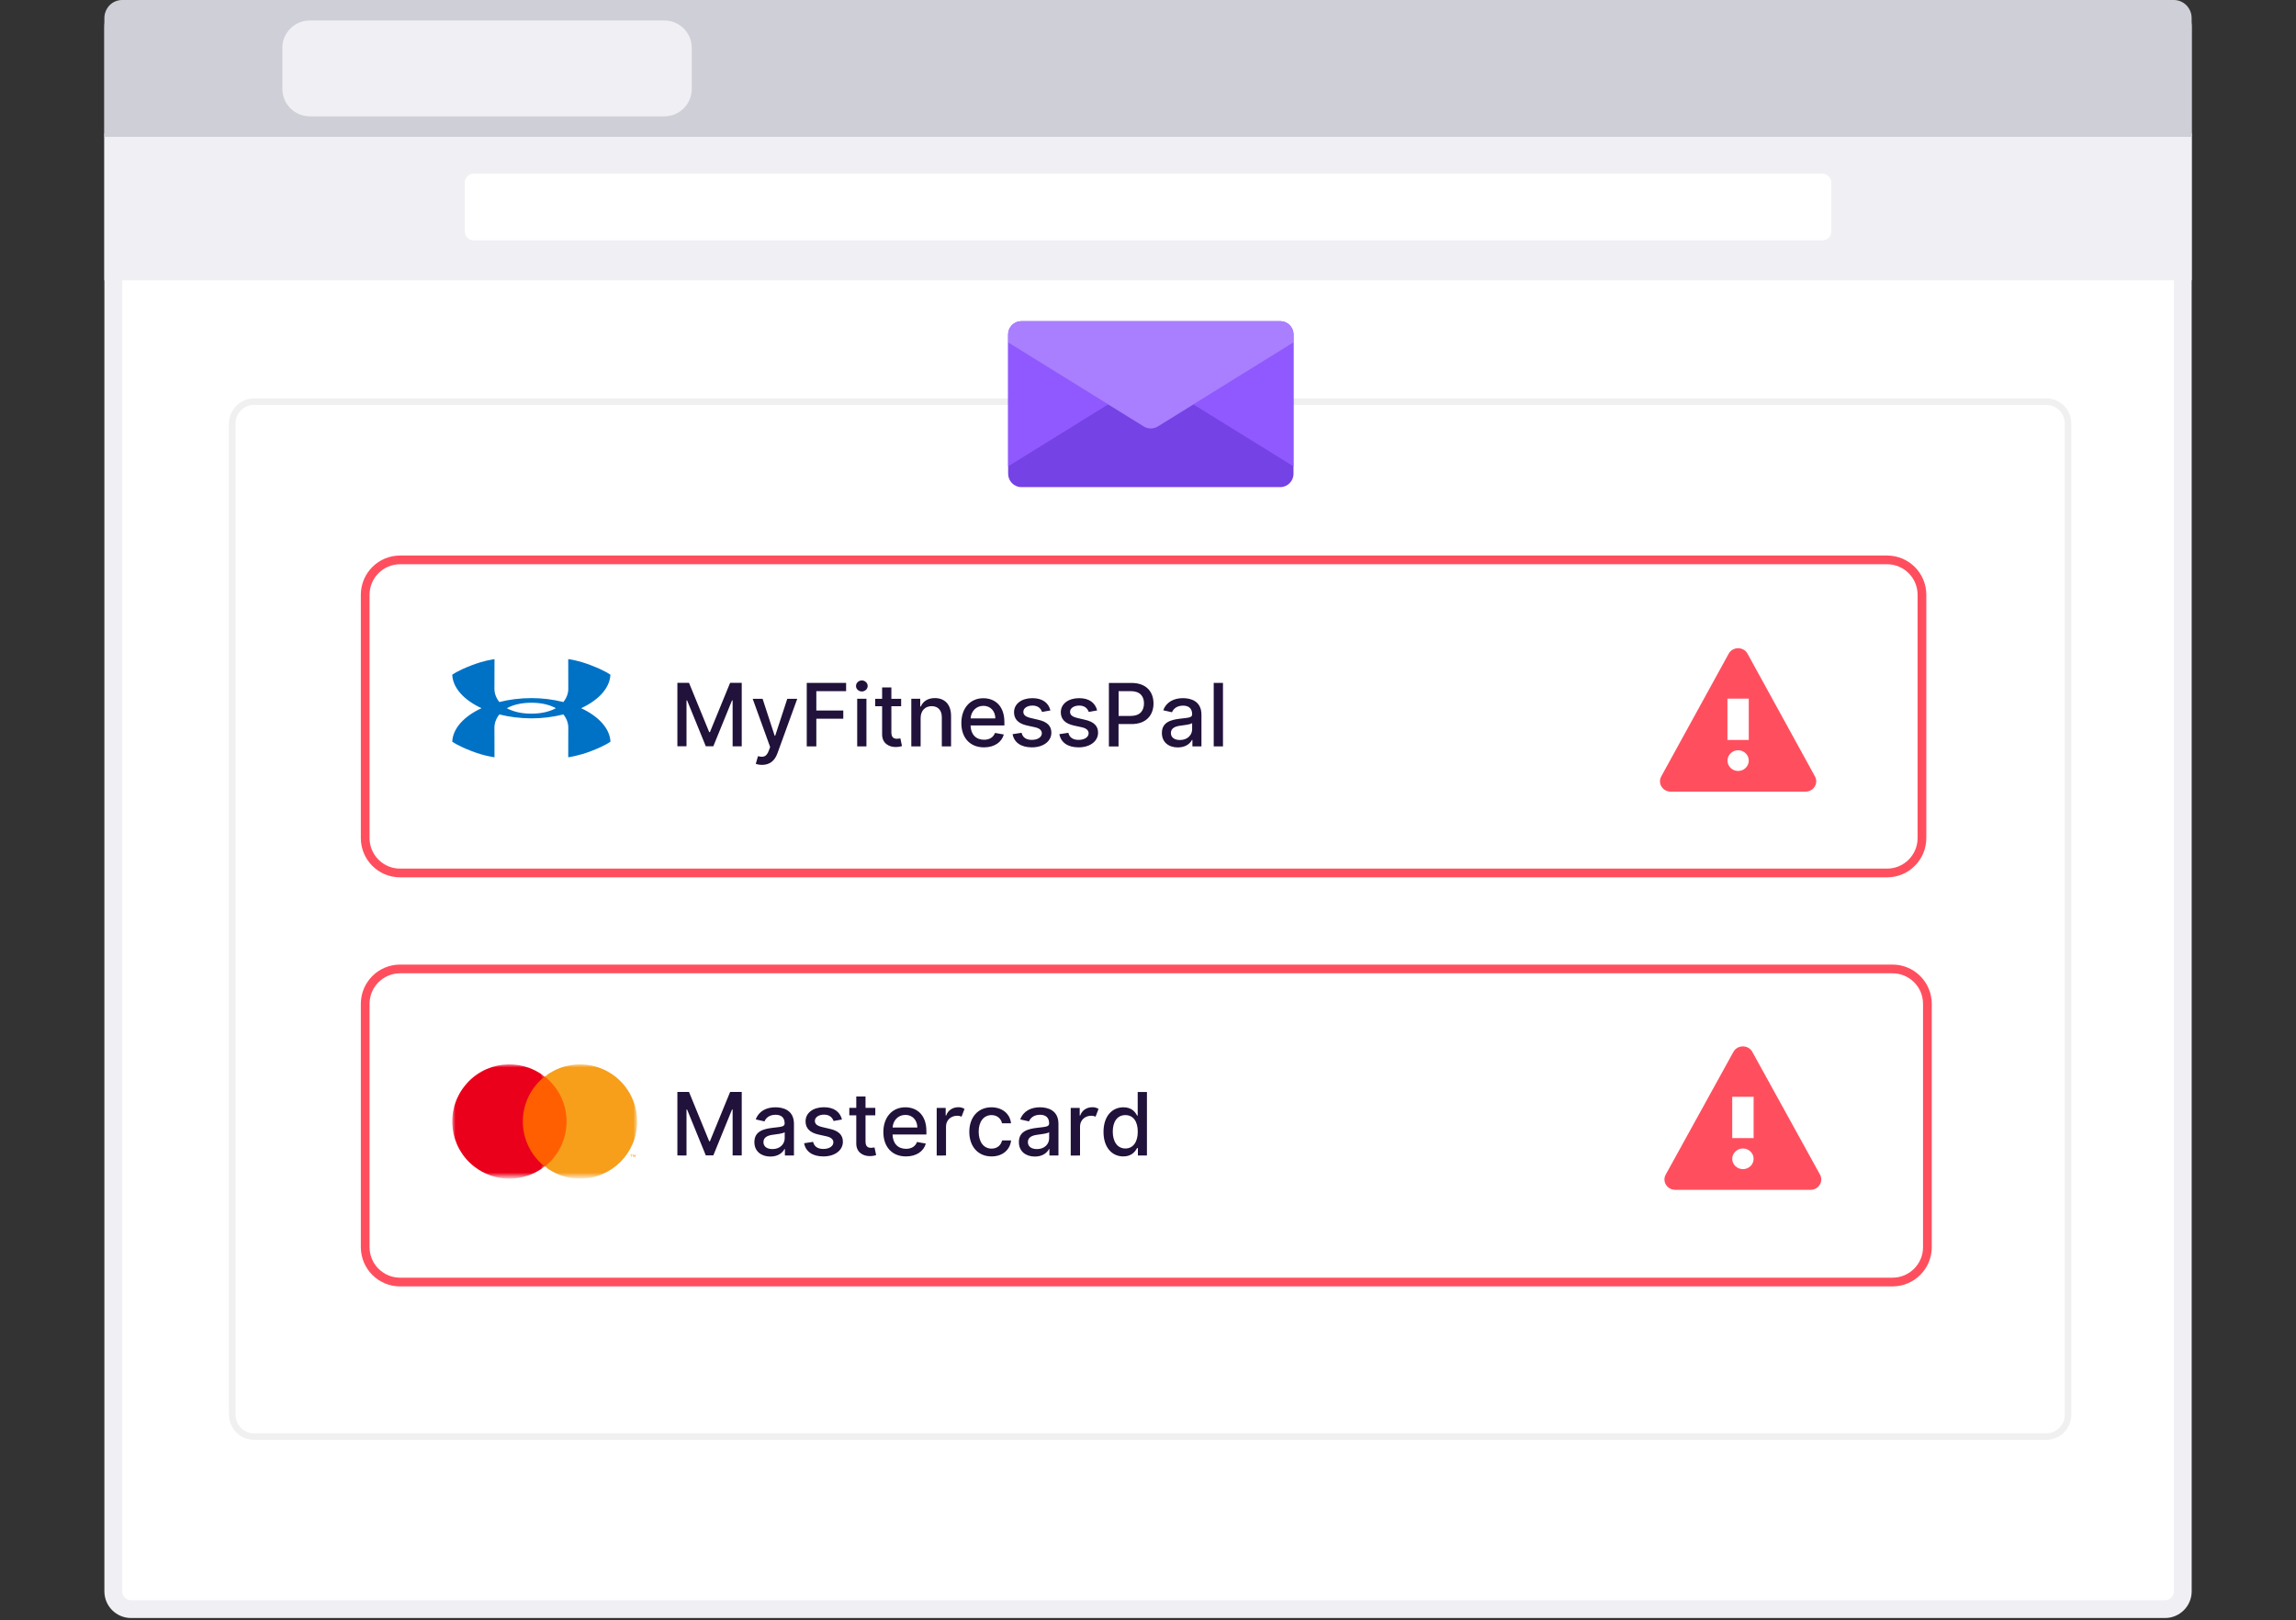<svg xmlns="http://www.w3.org/2000/svg" xml:space="preserve" enable-background="new 0 0 350 247" viewBox="0 0 350 247" width="350" height="247">
  <rect x="0" y="0" width="350" height="247" fill="#333333" stroke="none"/>
  <path fill="#FFF" stroke="#F0F0F4" stroke-width="2.714" d="M330.02 1.36H19.98c-1.5 0-2.71 1.22-2.71 2.71v238.52c0 1.5 1.21 2.71 2.71 2.71h310.05c1.5 0 2.71-1.22 2.71-2.71V4.07c0-1.5-1.22-2.71-2.72-2.71z"/>
  <path fill="#F0F0F4" d="M15.91 20.35H334.1v22.39H15.91V20.35z"/>
  <path fill="#FFF" d="M277.78 26.46H72.22c-.75 0-1.36.61-1.36 1.36v7.46c0 .75.61 1.36 1.36 1.36h205.57c.75 0 1.36-.61 1.36-1.36v-7.46c-.01-.75-.62-1.36-1.37-1.36z"/>
  <path fill="#CFCFD8" d="M18.62 0h312.76c.72 0 1.41.29 1.92.81.51.53.8 1.23.79 1.97v18.08H15.91V2.78c0-.73.28-1.44.79-1.97.5-.52 1.2-.81 1.92-.81z"/>
  <path fill="#F0F0F4" d="M43.04 7.3c0-2.3 1.87-4.17 4.17-4.17h54.07c2.3 0 4.17 1.87 4.17 4.17v6.26c0 2.3-1.87 4.17-4.17 4.17H47.22c-2.3 0-4.17-1.87-4.17-4.17V7.3z"/>
  <path fill="#FFF" stroke="#F0F0F0" stroke-miterlimit="10" d="M311.93 61.23H38.73c-1.83 0-3.32 1.49-3.32 3.32v151.13c0 1.83 1.49 3.32 3.32 3.32h273.2c1.83 0 3.32-1.49 3.32-3.32V64.56c0-1.84-1.48-3.33-3.32-3.33z" filter="drop-shadow(0 1px 3px rgba(0,0,0,.2))"/>
  <path fill="#FFF" stroke="#FF4F5E" stroke-width="1.331" d="M287.66 85.35H60.99c-2.94 0-5.32 2.38-5.32 5.32v37.09c0 2.94 2.38 5.32 5.32 5.32h226.67c2.94 0 5.32-2.38 5.32-5.32V90.67c0-2.94-2.38-5.32-5.32-5.32z"/>
  <path fill="#20123A" d="M104.65 113.78v-7.01h.09l2.85 6.99h1.15l2.85-6.99h.09v7h1.39v-9.68h-1.77l-3.08 7.52h-.11l-3.08-7.52h-1.77v9.67h1.39zm11.52 2.82c1.17 0 1.93-.63 2.34-1.76l3.02-8.31h-1.52l-1.84 5.63h-.08l-1.84-5.63h-1.51l2.66 7.35-.21.57c-.35.94-.86 1.03-1.64.82l-.34 1.17c.17.07.52.16.96.16zm8.27-2.82v-4.22h4.11v-1.25h-4.11v-2.95h4.54v-1.26h-6v9.68h1.46zm6.94-8.37c.49 0 .89-.38.89-.84 0-.46-.41-.84-.89-.84-.49 0-.89.38-.89.84-.01.46.4.84.89.84zm.7 8.37v-7.26h-1.41v7.26h1.41zm4.5.1c.45-.01.75-.09.92-.15l-.25-1.17-.12.02c-.12.02-.25.04-.38.04-.46 0-.87-.15-.87-.97v-3.99h1.49v-1.13h-1.49v-1.74h-1.41v1.74h-1.06v1.13h1.06v4.29c-.01 1.31.99 1.95 2.11 1.93zm3.76-.1v-4.31c0-1.16.71-1.82 1.69-1.82.96 0 1.54.63 1.54 1.68v4.45h1.41v-4.62c0-1.8-.99-2.74-2.47-2.74-1.09 0-1.8.5-2.14 1.28h-.09v-1.18h-1.36v7.26h1.42zm9.66.15c1.58 0 2.7-.78 3.02-1.96l-1.34-.24c-.26.69-.87 1.04-1.67 1.04-1.21 0-2.02-.78-2.06-2.18h5.16v-.5c0-2.62-1.57-3.65-3.21-3.65-2.02 0-3.35 1.54-3.35 3.77-.01 2.25 1.31 3.72 3.45 3.72zm1.73-4.41h-3.77c.06-1.03.8-1.92 1.95-1.92 1.09 0 1.81.81 1.82 1.92zm5.57 4.41c1.75 0 2.97-.93 2.97-2.24 0-1.03-.65-1.66-1.98-1.96l-1.15-.27c-.8-.19-1.14-.46-1.14-.95 0-.56.6-.95 1.4-.95.88 0 1.28.49 1.45.97l1.28-.23c-.29-1.13-1.18-1.87-2.75-1.87-1.64 0-2.8.86-2.8 2.15 0 1.03.62 1.72 1.98 2.02l1.23.27c.7.16 1.03.47 1.03.92 0 .56-.6 1-1.53 1-.85 0-1.39-.36-1.56-1.08l-1.37.21c.24 1.29 1.31 2.01 2.94 2.01zm7.12 0c1.75 0 2.97-.93 2.97-2.24 0-1.03-.65-1.66-1.98-1.96l-1.15-.27c-.8-.19-1.14-.46-1.14-.95 0-.56.6-.95 1.4-.95.88 0 1.28.49 1.45.97l1.28-.23c-.29-1.13-1.18-1.87-2.74-1.87-1.64 0-2.8.86-2.8 2.15 0 1.03.62 1.72 1.98 2.02l1.23.27c.7.16 1.03.47 1.03.92 0 .56-.6 1-1.53 1-.85 0-1.39-.36-1.56-1.08l-1.37.21c.24 1.29 1.31 2.01 2.93 2.01zm6.09-.15v-3.4h1.98c2.24 0 3.35-1.36 3.35-3.14s-1.1-3.13-3.35-3.13h-3.45v9.68h1.47zm1.86-4.64h-1.85v-3.78h1.83c1.45 0 2.04.78 2.04 1.88-.01 1.1-.6 1.9-2.02 1.9zm7.19 4.8c1.2 0 1.88-.61 2.15-1.15h.06v.99h1.38v-4.82c0-2.11-1.66-2.53-2.82-2.53-1.31 0-2.52.53-3 1.85l1.33.3c.21-.52.74-1.01 1.69-1.01.91 0 1.38.48 1.38 1.3v.03c0 .51-.53.5-1.83.66-1.38.16-2.78.52-2.78 2.17-.01 1.43 1.06 2.22 2.44 2.21zm.31-1.13c-.8 0-1.38-.36-1.38-1.06 0-.76.67-1.03 1.49-1.13.46-.06 1.54-.18 1.75-.39v.94c0 .86-.69 1.64-1.86 1.64-.01 0 0 0 0 0zm6.56.97v-9.68h-1.41v9.68h1.41z"/>
  <path fill="#0072C6" d="M88.59 107.96c2.64-1.22 4.37-3.06 4.46-5.1 0 0-.7-.57-2.95-1.44-1.98-.77-3.48-.94-3.48-.94l.01 4.55c0 .68-.26 1.37-.75 1.99-1.6-.4-3.23-.6-4.88-.6-1.73 0-3.39.22-4.88.6-.49-.61-.75-1.31-.75-1.99l.01-4.55s-1.51.18-3.49.94c-2.25.87-2.95 1.44-2.95 1.44.09 2.04 1.82 3.88 4.46 5.1-2.64 1.22-4.37 3.06-4.46 5.1 0 0 .7.57 2.95 1.44 1.98.77 3.49.94 3.49.94l-.01-4.54c0-.68.26-1.37.75-1.99 1.49.38 3.14.59 4.88.6 1.65 0 3.29-.2 4.88-.6.49.61.75 1.31.75 1.99l-.01 4.54s1.51-.18 3.49-.94c2.25-.87 2.95-1.44 2.95-1.44-.1-2.03-1.83-3.87-4.47-5.1zm-3.85 0c-.91.5-2.16.83-3.69.83h-.1c-1.53 0-2.78-.33-3.69-.83.92-.5 2.16-.83 3.7-.83h.1c1.52 0 2.76.33 3.68.83"/>
  <path fill="#FF4F5E" d="m276.67 118.36-10.28-18.71c-.61-1.11-2.25-1.11-2.87 0l-10.28 18.71c-.58 1.05.21 2.32 1.43 2.32h20.57c1.22 0 2.01-1.27 1.43-2.32z"/>
  <path fill="#FFF" d="M264.96 117.53c-.9 0-1.62-.71-1.62-1.58 0-.87.73-1.58 1.62-1.58.89 0 1.62.71 1.62 1.58 0 .87-.73 1.58-1.62 1.58zm1.62-4.73h-3.25v-6.3h3.25v6.3z"/>
  <path fill="#FFF" stroke="#FF4F5E" stroke-width="1.331" d="M288.49 147.71H60.99c-2.94 0-5.32 2.38-5.32 5.32v37.09c0 2.94 2.38 5.32 5.32 5.32h227.5c2.94 0 5.32-2.38 5.32-5.32v-37.09c0-2.94-2.38-5.32-5.32-5.32z"/>
  <path fill="#FF5F00" d="M79.22 177.81h7.62v-13.7h-7.62v13.7z"/>
  <defs>
    <filter id="a" width="14.09" height="17.42" x="68.94" y="162.25" filterUnits="userSpaceOnUse">
      <feColorMatrix values="1 0 0 0 0 0 1 0 0 0 0 0 1 0 0 0 0 0 1 0"/>
    </filter>
  </defs>
  <mask id="b" width="14.09" height="17.42" x="68.94" y="162.25" maskUnits="userSpaceOnUse">
    <path fill="#FFF" d="M68.94 162.25h14.09v17.42H68.94v-17.42z" filter="url(#a)"/>
  </mask>
  <g mask="url(#b)">
    <path fill="#EB001B" d="M79.7 170.97c0-2.67 1.22-5.2 3.33-6.85-3.78-2.97-9.26-2.32-12.23 1.47-2.97 3.78-2.32 9.26 1.47 12.23 3.16 2.48 7.61 2.48 10.76 0-2.1-1.65-3.33-4.18-3.33-6.85"/>
  </g>
  <defs>
    <filter id="c" width="14.09" height="17.42" x="83.03" y="162.25" filterUnits="userSpaceOnUse">
      <feColorMatrix values="1 0 0 0 0 0 1 0 0 0 0 0 1 0 0 0 0 0 1 0"/>
    </filter>
  </defs>
  <mask id="d" width="14.09" height="17.42" x="83.03" y="162.25" maskUnits="userSpaceOnUse">
    <path fill="#FFF" d="M83.03 162.25h14.09v17.42H83.03v-17.42z" filter="url(#c)"/>
  </mask>
  <g mask="url(#d)">
    <path fill="#F79E1B" d="M97.13 170.97c0 4.81-3.9 8.71-8.71 8.71-1.95 0-3.85-.66-5.38-1.86 3.78-2.97 4.44-8.45 1.47-12.23-.43-.55-.92-1.04-1.47-1.47 3.78-2.97 9.26-2.32 12.23 1.47 1.2 1.53 1.86 3.42 1.86 5.38z"/>
  </g>
  <path fill="#F79E1B" d="M96.85 176.36v-.34h-.09l-.1.24-.1-.24h-.08v.34h.06v-.25l.09.22h.06l.09-.22v.26l.07-.01zm-.56 0v-.28h.11v-.06h-.29v.06h.12v.28h.06z"/>
  <path fill="#FF4F5E" d="m277.44 179.06-10.32-18.71c-.61-1.11-2.26-1.11-2.88 0l-10.32 18.71c-.58 1.05.21 2.32 1.44 2.32H276c1.23 0 2.02-1.27 1.44-2.32z"/>
  <path fill="#FFF" d="M265.69 178.23c-.9 0-1.63-.71-1.63-1.57s.73-1.58 1.63-1.58c.9 0 1.63.71 1.63 1.58s-.73 1.57-1.63 1.57zm1.63-4.73h-3.26v-6.3h3.26v6.3z"/>
  <path fill="#20123A" d="M104.65 176.15v-7.01h.09l2.85 6.99h1.15l2.85-6.99h.09v7h1.39v-9.68h-1.77l-3.08 7.52h-.11l-3.08-7.52h-1.77v9.68l1.39.01zm12.79.16c1.2 0 1.88-.61 2.15-1.15h.06v.99h1.38v-4.82c0-2.11-1.66-2.53-2.82-2.53-1.31 0-2.52.53-3 1.85l1.33.3c.21-.52.74-1.01 1.69-1.01.91 0 1.38.48 1.38 1.3v.03c0 .51-.53.5-1.83.66-1.37.16-2.78.52-2.78 2.17-.01 1.42 1.06 2.21 2.44 2.21zm.31-1.14c-.8 0-1.37-.36-1.37-1.06 0-.76.67-1.03 1.49-1.13.46-.06 1.54-.18 1.75-.39v.94c-.01.86-.69 1.64-1.87 1.64zm7.77 1.12c1.75 0 2.97-.93 2.97-2.24 0-1.03-.65-1.66-1.98-1.96l-1.15-.27c-.8-.19-1.14-.46-1.14-.95 0-.56.6-.95 1.4-.95.88 0 1.28.49 1.45.97l1.28-.23c-.29-1.13-1.18-1.87-2.75-1.87-1.64 0-2.8.86-2.8 2.15 0 1.03.62 1.72 1.98 2.02l1.23.27c.7.16 1.03.47 1.03.92 0 .56-.6 1-1.53 1-.85 0-1.39-.36-1.56-1.08l-1.37.21c.24 1.29 1.31 2.01 2.94 2.01zm7.12-.05c.45-.01.75-.09.92-.15l-.25-1.17-.12.02c-.12.02-.25.04-.38.04-.46 0-.87-.15-.87-.97v-3.99h1.49v-1.13h-1.49v-1.74h-1.41v1.74h-1.06v1.13h1.06v4.29c-.01 1.32.99 1.95 2.11 1.93zm5.47.05c1.58 0 2.7-.78 3.02-1.96l-1.34-.24c-.26.69-.87 1.04-1.67 1.04-1.21 0-2.02-.78-2.06-2.18h5.16v-.5c0-2.62-1.57-3.65-3.21-3.65-2.02 0-3.35 1.54-3.35 3.77 0 2.25 1.31 3.72 3.45 3.72zm1.73-4.41h-3.77c.06-1.03.8-1.92 1.95-1.92 1.1 0 1.81.82 1.82 1.92zm4.37 4.27v-4.43c0-.94.73-1.63 1.71-1.63.27 0 .49.06.66.14l.45-1.18c-.28-.18-.61-.27-.95-.26-.86 0-1.58.48-1.84 1.26h-.08v-1.15h-1.37v7.26l1.42-.01zm6.94.14c1.71 0 2.83-1.03 2.98-2.44h-1.37c-.18.78-.79 1.25-1.6 1.25-1.2 0-1.97-1-1.97-2.58 0-1.55.78-2.53 1.96-2.53.9 0 1.45.57 1.6 1.25h1.37c-.15-1.46-1.35-2.44-2.99-2.44-2.05 0-3.37 1.54-3.37 3.76.01 2.18 1.29 3.73 3.39 3.73zm6.61.02c1.2 0 1.88-.61 2.15-1.15h.06v.99h1.38v-4.82c0-2.11-1.66-2.53-2.82-2.53-1.31 0-2.52.53-3 1.85l1.33.3c.21-.52.74-1.01 1.69-1.01.91 0 1.38.48 1.38 1.3v.03c0 .51-.53.5-1.83.66-1.38.16-2.78.52-2.78 2.17-.01 1.42 1.06 2.21 2.44 2.21zm.31-1.14c-.8 0-1.38-.36-1.38-1.06 0-.76.67-1.03 1.49-1.13.46-.06 1.54-.18 1.75-.39v.94c0 .86-.68 1.64-1.86 1.64zm6.57.98v-4.43c0-.94.73-1.63 1.71-1.63.27 0 .49.06.66.14l.45-1.18c-.28-.18-.61-.27-.95-.26-.86 0-1.58.48-1.84 1.26h-.08v-1.15h-1.37v7.26l1.42-.01zm6.6.14c1.32 0 1.84-.81 2.1-1.27h.12v1.13h1.38v-9.68h-1.41v3.6h-.08c-.26-.45-.74-1.27-2.09-1.27-1.75 0-3.04 1.38-3.04 3.74-.01 2.34 1.26 3.75 3.02 3.75zm.31-1.21c-1.26 0-1.92-1.11-1.92-2.57 0-1.44.64-2.52 1.92-2.52 1.23 0 1.89 1.01 1.89 2.52.01 1.53-.67 2.57-1.89 2.57z"/>
  <path fill="#7542E5" d="M195.15 74.26c1.12 0 2.03-.91 2.03-2.03V50.99c0-1.12-.91-2.03-2.03-2.03H155.7c-1.12 0-2.02.91-2.02 2.02v21.25c0 1.12.91 2.03 2.02 2.03h39.45z"/>
  <path fill="#9059FF" d="M197.17 71.09V52.21l-15.25 9.44 15.25 9.44zm-28.25-9.44-15.24-9.44v18.88l15.24-9.44z"/>
  <path fill="#A97EFF" d="m168.92 61.65 5.44 3.37c.65.4 1.48.4 2.13 0l5.44-3.37 15.25-9.44v-1.22c0-1.12-.91-2.03-2.03-2.03H155.7c-1.12 0-2.03.91-2.03 2.03v1.22l15.25 9.44z"/>
</svg>

